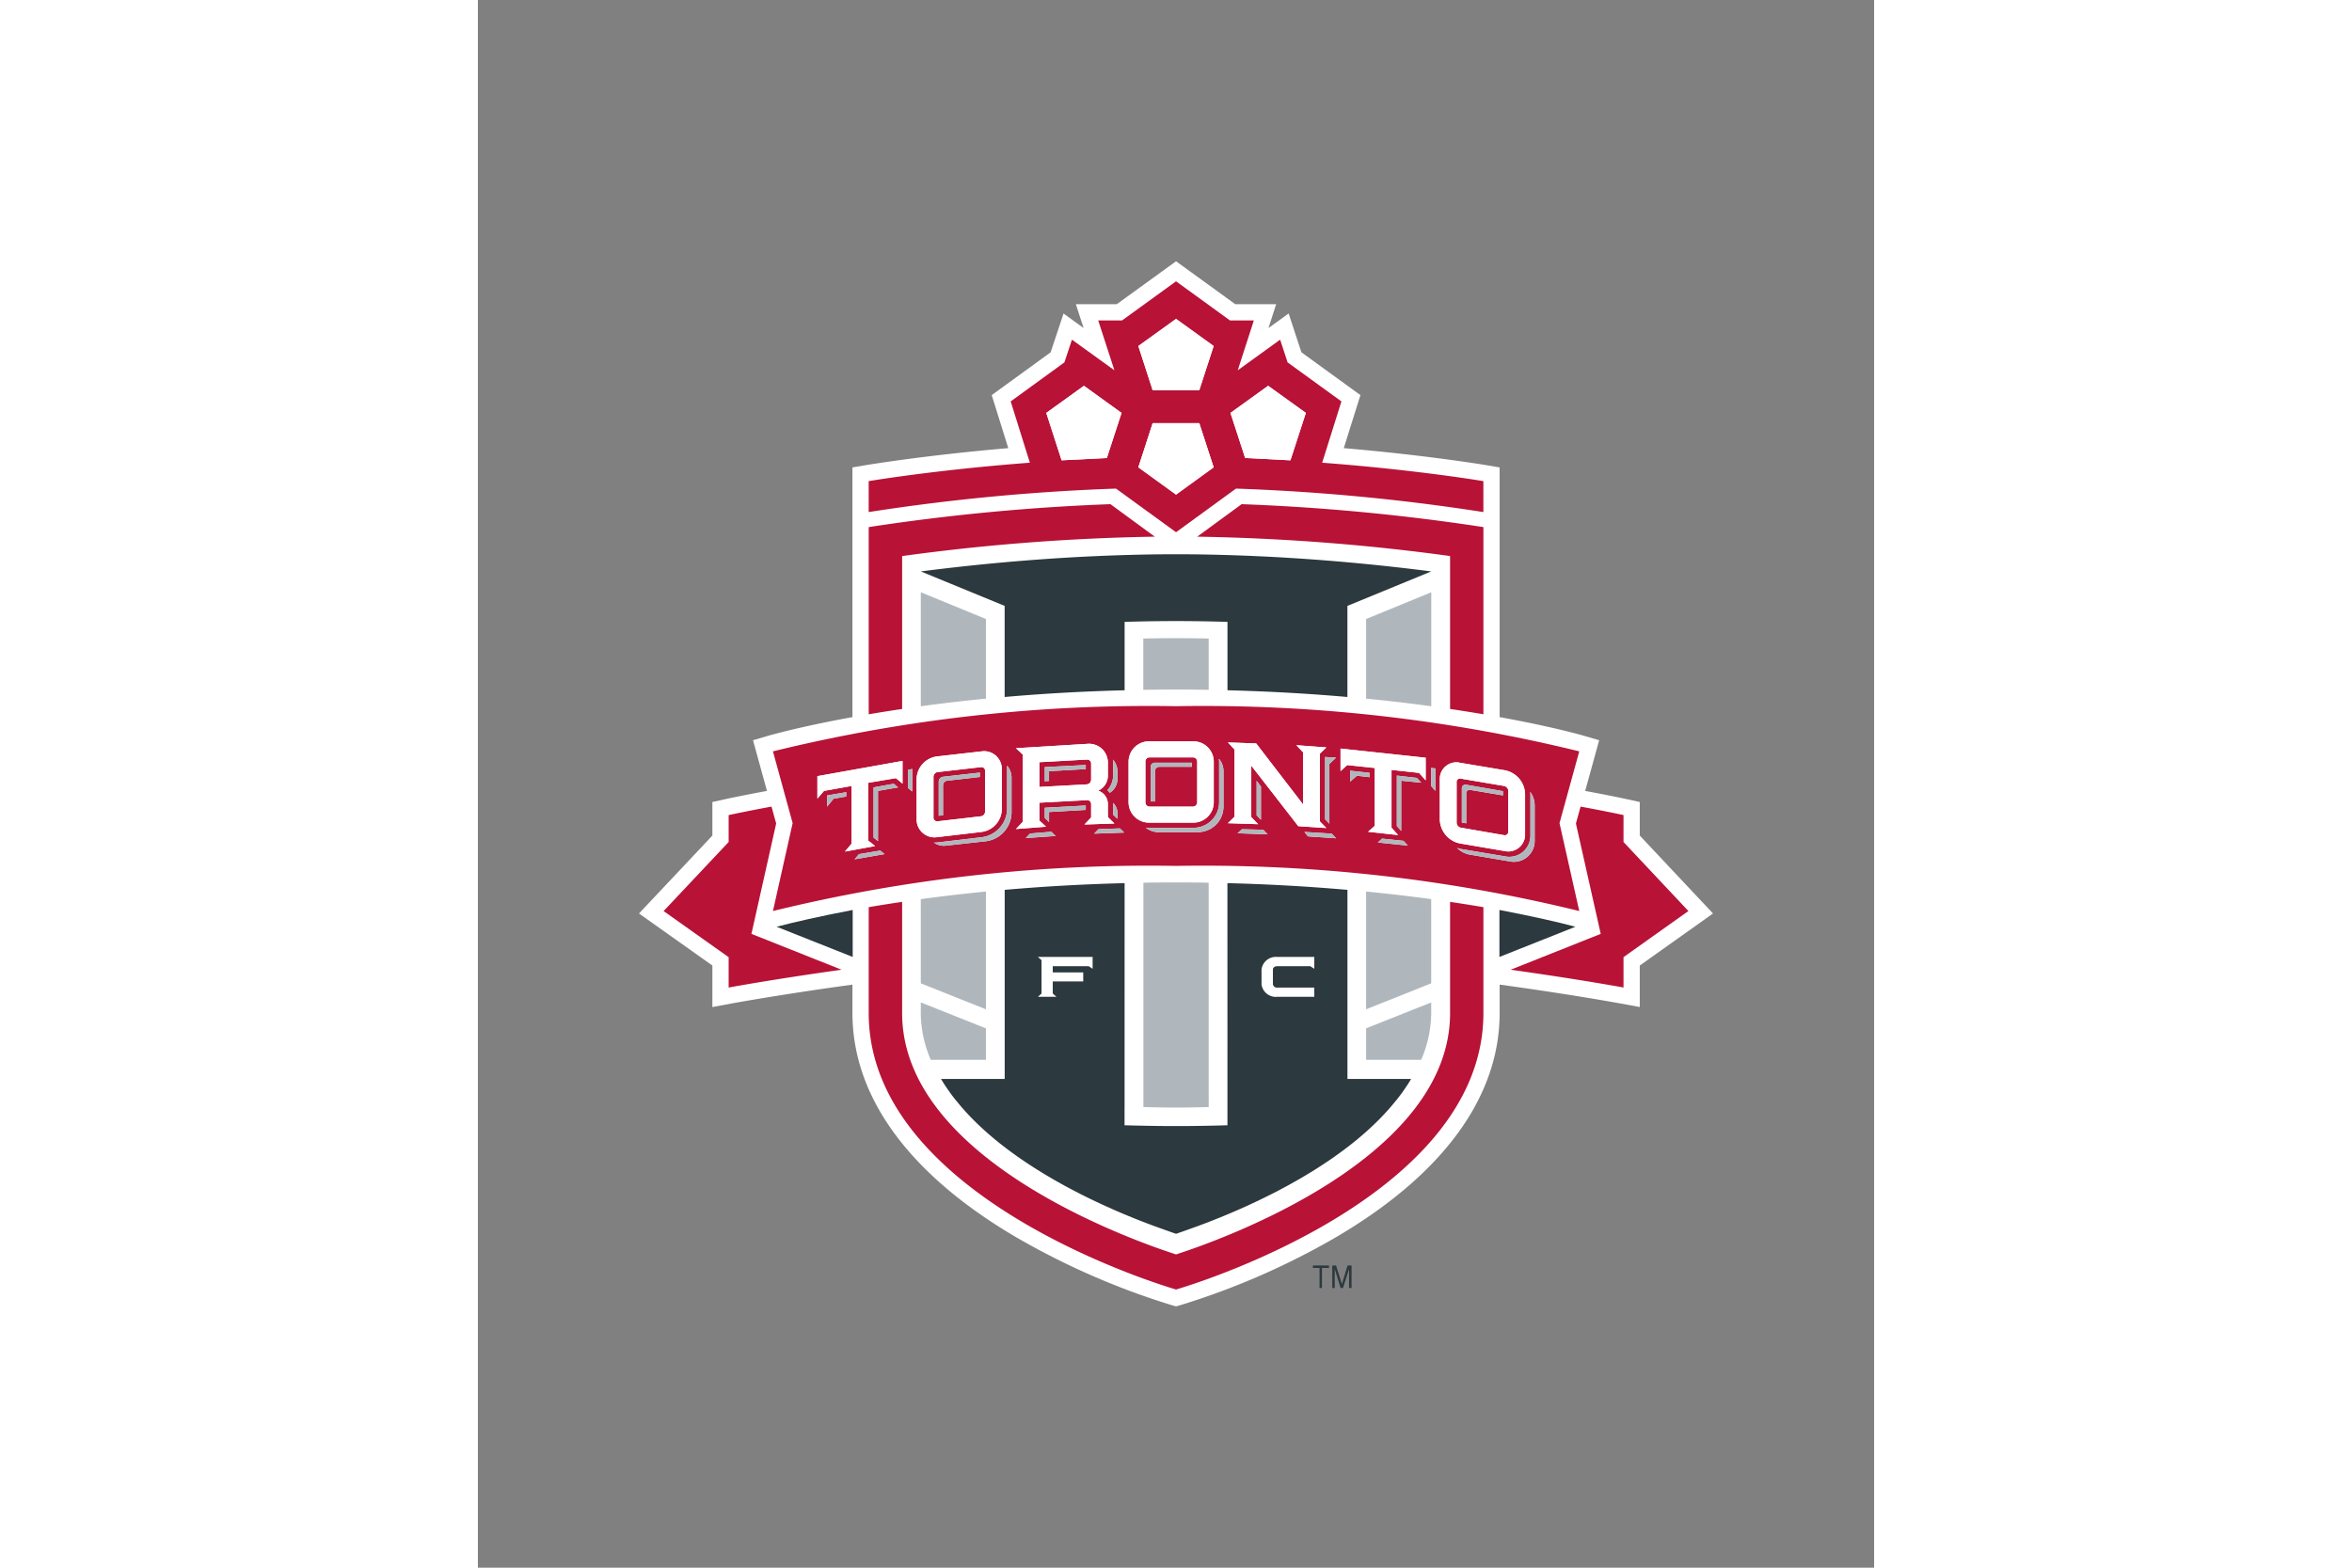 <svg xmlns="http://www.w3.org/2000/svg" height="800" width="1200" viewBox="-5.4 -8.759 46.799 52.556"><rect x="-5.4" y="-8.759" width="46.799" height="52.556" fill="#808080" stroke="none"/><path d="M33.544 19.253v-1.125l-.428-.094c-.022-.005-.536-.117-1.401-.278l.468-1.699-.515-.151c-.091-.026-1.079-.309-2.821-.624V6.911l-.453-.077c-.021-.003-1.971-.33-4.771-.569l.558-1.778-1.978-1.435-.428-1.302-.676.489.258-.801h-1.372L18.001 0l-1.985 1.438h-1.373l.259.8-.672-.486-.432 1.3-1.975 1.435.555 1.778c-2.798.238-4.748.566-4.769.569l-.454.077v8.371c-1.74.316-2.727.598-2.818.624l-.515.151.467 1.699c-.868.161-1.38.273-1.402.278l-.427.094v1.125L0 21.865l2.46 1.745v1.392l.644-.12c.015-.002 1.53-.281 3.761-.592l.29-.04v.956c0 2.788 1.873 5.372 5.418 7.472a24.922 24.922 0 005.279 2.316l.149.043.15-.043a24.922 24.922 0 005.279-2.316c3.544-2.1 5.417-4.684 5.417-7.472v-.957l.294.041c2.225.31 3.744.59 3.759.593l.644.118V23.61l2.455-1.745z" fill="#fff"/><path d="M28.84 21.747v1.575l2.547-1.012c-.571-.153-1.428-.349-2.547-.563M7.163 23.322v-1.575c-1.119.215-1.976.411-2.55.563z" fill="#2c393e"/><g fill="#b81237"><path d="M18.001 9.084l2.009-1.463a69.353 69.353 0 018.292.787v-1.037s-2.232-.378-5.403-.618l.645-2.055-1.804-1.308-.25-.762-1.421 1.027.54-1.672h-.801l-1.807-1.311-1.809 1.311h-.8l.543 1.672-1.423-1.027-.253.762-1.8 1.308.642 2.055c-3.17.24-5.402.618-5.402.618v1.037a69.376 69.376 0 018.29-.787zm3.087-4.909l1.264.909-.517 1.589-1.518-.078-.492-1.511zm-3.087-2.244l1.261.91-.482 1.481h-1.563l-.48-1.481zm-.784 3.497h1.563l.482 1.48-1.261.915-1.264-.915zm-3.052 1.245l-.514-1.589 1.263-.909 1.26.909-.492 1.511zm18.834 12.796v-.903s-.537-.118-1.439-.284l-.156.567.831 3.7-3.019 1.202c2.264.316 3.783.596 3.783.596v-1.018l2.175-1.546zm-28.401-.62l-.156-.567c-.904.167-1.437.285-1.437.285v.902l-2.18 2.315 2.18 1.546v1.018s1.516-.281 3.785-.597l-3.021-1.202z"/><path d="M4.49 21.783a52.918 52.918 0 0113.512-1.513 52.974 52.974 0 0113.514 1.513l-.662-2.947.662-2.406a52.941 52.941 0 00-13.514-1.514 52.886 52.886 0 00-13.512 1.514l.66 2.406zm1.814-3.499v-.376l.643-.109v.145l-.422.073zm.923 1.765l.145-.173.714-.12.147.118zm.784-2.294v1.685l-.148-.119v-1.683l.675-.122.147.122zm4.952 1.583l.145-.153.713-.06.146.142zm.782-.536l-.144-.143v-.338l1.374-.075v.147l-1.23.071zm6.317.374l.149-.136.714.018.146.154zm.785-.451l-.144-.149v-1.159l.144.193zm1.576.555l-.12-.149.918.058.143.155zm1.415-1.833v-.368l.647.071v.146l-.421-.049zm.926 2.039l.144-.131.716.075.147.159zm.784-2.072v1.684l-.146-.165v-1.69l.669.077.149.161zm4.474.823v1.182a.699.699 0 01-.856.697l-1.321-.225a.785.785 0 01-.424-.224c.035.012.066.021.101.032l1.496.25a.707.707 0 00.861-.709v-1.349a.385.385 0 00-.01-.108.775.775 0 01.153.454m-3.18-.865a.554.554 0 01.68-.56l1.496.251a.837.837 0 01.682.791v1.351a.563.563 0 01-.682.567l-1.496-.254a.842.842 0 01-.68-.801zm-.292-.387l.143.018v.752l-.143-.165zm-3.036-.649l2.854.307v.758l-.223-.249-.922-.101v1.938l.219.246-1.005-.11.224-.197v-1.941l-.925-.098-.222.203zm-.373.516v2.004l-.143-.147v-2.091l.366.025zm-3.402-.721l.947.033 1.573 2.046v-1.748l-.225-.238 1.005.074-.219.211v2.266l.219.225-.941-.063-1.576-2.029v1.725l.229.238-1.012-.033.221-.217v-2.254zm-.148.965v1.188a.856.856 0 01-.857.854h-1.323a.664.664 0 01-.422-.149.881.881 0 00.104.004h1.496a.858.858 0 00.857-.854v-1.366c0-.031-.006-.067-.006-.093a.633.633 0 01.151.416m-3.181-.323a.685.685 0 01.683-.68h1.496a.683.683 0 01.676.68v1.366a.684.684 0 01-.676.68h-1.496a.686.686 0 01-.683-.68zm-.145 2.38l-1.009.036.145-.15.719-.026zm-.372-.994a.484.484 0 01.146.349v.183l-.146-.136zm.146-1.04v.242a.549.549 0 01-.262.46c-.02-.031-.049-.062-.074-.093a.736.736 0 00.19-.485v-.438a.606.606 0 00-.005-.099.627.627 0 01.151.413m-3.403-.795l2.401-.147a.632.632 0 01.679.637v.447a.555.555 0 01-.323.486.478.478 0 01.323.457v.429l.22.216-1.003.033.222-.236v-.447a.129.129 0 00-.142-.133l-1.593.085v.597l.224.208-1.008.077.225-.238v-2.262zm-.149.995v1.174a.982.982 0 01-.856.95l-1.321.146a.587.587 0 01-.427-.1c.035 0 .071 0 .105-.003l1.498-.177a.974.974 0 00.853-.95v-1.355c0-.035 0-.067-.002-.096a.614.614 0 01.15.411m-3.181.033a.781.781 0 01.682-.752l1.498-.17a.593.593 0 01.675.595v1.356a.779.779 0 01-.675.75l-1.498.176a.6.6 0 01-.682-.605zm-.292-.301l.145-.031v.755l-.145-.12zm-3.034.21l2.853-.51v.761l-.22-.184-.928.155v1.938l.229.184-1.012.185.224-.265V17.59l-.923.165-.223.258z"/><path d="M27.186 21.476v3.73c0 4.847-7.562 7.564-9.185 8.089-1.627-.525-9.181-3.242-9.181-8.089v-3.73c-.398.058-.774.118-1.12.177v3.553c0 6.324 10.301 9.265 10.301 9.265s10.302-2.941 10.302-9.265v-3.553c-.346-.059-.72-.118-1.117-.177M8.82 15.009v-5.126a70.168 70.168 0 018.47-.65l-1.488-1.09a70.731 70.731 0 00-8.102.769v6.275c.347-.059.722-.119 1.12-.178m18.366 0c.397.059.771.118 1.117.177v-6.274a70.896 70.896 0 00-8.103-.769l-1.49 1.09a70.475 70.475 0 018.476.649zm-17.177 3.766l1.454-.169a.162.162 0 00.138-.158v-1.363a.122.122 0 00-.138-.127l-1.454.166a.161.161 0 00-.138.158v1.359a.124.124 0 00.138.134m.038-1.334a.166.166 0 01.141-.159l1.236-.14v.147l-1.089.125a.159.159 0 00-.144.157v1.004l-.144.013zm17.495 1.547l1.454.251a.116.116 0 00.141-.121v-1.364a.176.176 0 00-.141-.165l-1.454-.246a.11.11 0 00-.137.113v1.368a.178.178 0 00.137.164m.039-1.323a.118.118 0 01.14-.116l1.238.216v.142l-1.092-.184a.113.113 0 00-.139.111v1.008l-.147-.024zm-12.426-.285v-.54a.132.132 0 00-.143-.135l-1.592.088v.83l1.592-.087a.161.161 0 00.143-.156m-.18-.355l-1.231.07v.326l-.143.01v-.473l1.374-.071zm2.139 1.258h1.448a.146.146 0 00.148-.142v-1.373a.142.142 0 00-.148-.137h-1.448a.137.137 0 00-.14.137v1.373a.141.141 0 00.14.142m.037-1.336a.136.136 0 01.139-.136h1.239v.137h-1.091a.147.147 0 00-.145.146v1.016h-.142z"/></g><path d="M14.165 6.673l1.517-.077.492-1.512-1.26-.909-1.263.909zm3.836-4.741l-1.264.91.48 1.481h1.563l.482-1.481zm3.087 2.243l-1.263.909.492 1.511 1.518.078.517-1.589zm-3.871 1.253l-.48 1.48 1.264.915 1.261-.915-.482-1.48zM6.902 19.79l1.012-.185-.229-.184v-1.937l.928-.156.22.184v-.761l-2.853.51v.752l.223-.258.923-.165v1.935zm3.085-.483l1.499-.176a.779.779 0 00.675-.75v-1.355a.594.594 0 00-.675-.596l-1.499.171a.779.779 0 00-.682.751v1.35a.6.6 0 00.682.605m-.116-2.024a.161.161 0 01.139-.158l1.453-.166a.122.122 0 01.138.127v1.362a.163.163 0 01-.138.159l-1.453.168a.124.124 0 01-.139-.133zm2.765 1.751l1.008-.078-.224-.208v-.597l1.592-.085a.13.13 0 01.143.133v.447l-.222.236 1.003-.033-.22-.215v-.43a.476.476 0 00-.323-.456.557.557 0 00.323-.487v-.447a.631.631 0 00-.679-.636l-2.401.147.224.208v2.263zm.784-2.24l1.592-.088a.131.131 0 01.143.135v.539a.161.161 0 01-.143.157l-1.592.087zm3.673 2.026h1.497a.684.684 0 00.675-.68v-1.366a.683.683 0 00-.675-.68h-1.497a.685.685 0 00-.683.68v1.366a.686.686 0 00.683.68m-.119-2.051a.138.138 0 01.141-.137h1.448a.143.143 0 01.148.137v1.374a.146.146 0 01-.148.141h-1.448a.141.141 0 01-.141-.141zm3.549 1.865v-1.725l1.576 2.03.941.062-.219-.225V16.51l.219-.212-1.005-.074.225.239v1.747l-1.573-2.046-.947-.033.221.237v2.253l-.221.217 1.012.033zm3.915.492l1.004.11-.219-.247v-1.937l.923.1.222.25v-.758l-2.853-.308v.757l.222-.203.924.098v1.941zm3.084.392l1.496.255a.563.563 0 00.682-.567v-1.351a.835.835 0 00-.682-.791l-1.496-.251a.554.554 0 00-.68.56v1.344a.842.842 0 00.68.801m-.116-2.061a.111.111 0 01.137-.113l1.453.246a.176.176 0 01.141.165v1.364a.116.116 0 01-.141.121l-1.453-.251a.177.177 0 01-.137-.164z" fill="#fff"/><path d="M6.947 17.945v-.146l-.643.109v.376l.221-.267zm1.064 1.495v-1.685l.674-.117-.148-.122-.674.122v1.683zm1.147-2.42l-.145.031v.604l.145.12zm-.926 2.853l-.146-.117-.714.12-.145.173zm1.815-2.432v1.147l.144-.013v-1.004a.159.159 0 01.144-.157l1.089-.125v-.147l-1.236.14a.166.166 0 00-.141.159m2.291-.437v1.355a.973.973 0 01-.853.949l-1.498.177a.904.904 0 01-.105.004.593.593 0 00.428.1l1.32-.147a.981.981 0 00.857-.95v-1.173a.622.622 0 00-.15-.412c.001.03.001.062.001.097m3.7 1.686v-.183a.484.484 0 00-.146-.349v.396zm-1.064-.445l-1.375.075v.338l.144.143v-.338l1.231-.071zm-2.013 1.092l1.005-.072-.147-.141-.713.06zm2.74-1.61c.025.031.054.063.074.094a.548.548 0 00.262-.46v-.243a.627.627 0 00-.151-.413.516.516 0 01.006.099v.438a.737.737 0 01-.191.485m.563 1.425l-.145-.14-.719.025-.145.151zm-1.29-2.265l-1.375.071v.473l.144-.011v-.325l1.231-.07zm4.47-.115v1.366a.859.859 0 01-.856.854h-1.497a.704.704 0 01-.104-.005.662.662 0 00.423.15h1.322a.858.858 0 00.858-.855v-1.188a.633.633 0 00-.152-.415c0 .025.006.061.006.093m-2.152.321a.147.147 0 01.145-.146h1.091v-.136h-1.239a.135.135 0 00-.139.135v1.163h.142zm6.07 2.25l-.142-.155-.918-.058.12.149zm-.222-2.492l.222-.209-.366-.025v2.09l.144.147zm-3.08 2.324l1.009.036-.146-.154-.714-.017zm.642-.6l.144.149V17.61l-.144-.193zm3.782-1.427l-.647-.071v.368l.226-.199.421.049zm.917 1.783l.146.166v-1.684l.672.066-.149-.16-.669-.078zm1.291-1.929l-.143-.018v.605l.143.165zm-1.069 2.426l-.716-.075-.144.131 1.007.105zm4.244-1.646a.345.345 0 01.011.107v1.349a.709.709 0 01-.862.71l-1.496-.25c-.034-.012-.065-.021-.101-.032a.784.784 0 00.425.224l1.321.225a.699.699 0 00.855-.698v-1.182a.772.772 0 00-.153-.453m-2.14.051a.113.113 0 01.139-.111l1.092.184v-.142l-1.239-.216a.117.117 0 00-.139.116v1.153l.147.024zm-3.355-3.17c.787.077 1.516.164 2.184.255v-3.822l-2.184.897zm-12.742 0c-.787.077-1.516.164-2.184.255v-3.822l2.184.897zm7.465-2.016a56.4 56.4 0 00-1.095-.012c-.371 0-.735.005-1.097.012v1.72c.36-.006.724-.01 1.096-.01.372 0 .736.004 1.096.01zm5.277 8.482v3.948l2.181-.87v-2.824a58.235 58.235 0 00-2.181-.254m-12.742-0c-.787.077-1.516.164-2.184.255v2.824l2.184.87zm7.466 6.867h-.001v-7.163c-.359-.006-.722-.01-1.093-.01-.372 0-.736.004-1.095.01v7.521c.357.011.722.017 1.093.017s.735-.006 1.092-.016h.004zm-7.466-1.225v-1.055l-2.184-.869v.201a4.027 4.027 0 00.334 1.723zm14.588 0a4.026 4.026 0 00.335-1.723v-.201l-2.181.868v1.056z" fill="#b0b7bc"/><path d="M23.745 10.091c-1.199-.107-2.568-.199-4.026-.242-.561-.017-1.135-.027-1.718-.027-.584 0-1.157.01-1.72.027-1.256.037-2.447.11-3.52.199l-.018.001a72.345 72.345 0 00-3.296.349l2.809 1.155v3.054c1.219-.107 2.564-.188 4.021-.225v-2.293h.004a56.924 56.924 0 011.72-.027c.583 0 1.157.01 1.718.027l.002-.001v.001h.004v2.293c1.457.037 2.801.118 4.02.225v-3.054l2.809-1.155c-.748-.097-1.707-.208-2.809-.307m.001 17.322v-6.34a64.952 64.952 0 00-4.023-.225l.001 7.553v.564h-.006c-.562.017-1.135.027-1.718.027-.584 0-1.158-.011-1.72-.027h-.005v-.564h.001l.001-7.553c-1.457.037-2.801.118-4.019.225v6.34h-2.134c.035.058.07.115.108.175 0 0 .181.278.319.45.028.037.056.073.084.105h.001c1.857 2.326 5.398 3.768 6.922 4.304.167.061.32.115.444.157.124-.042.277-.096.444-.157 1.524-.536 5.065-1.978 6.922-4.304h.001c.028-.032.056-.068.084-.105.138-.172.319-.45.319-.45.038-.06.073-.117.108-.175z" fill="#2c393e"/><path d="M15.205 23.322H13.37l.122.107v1.12l-.122.11h.624l-.125-.11v-.407h1.021v-.301h-1.021v-.209h1.204l.132.087zm6.19.31H22.5l.135.087v-.397h-1.243a.484.484 0 00-.526.421v.497a.483.483 0 00.526.419h1.243v-.309h-1.24a.134.134 0 01-.147-.11v-.497c0-.066.064-.111.147-.111" fill="#fff"/><path d="M22.811 34.421h.081v-.673h.235v-.082h-.538v.082h.222zm.427-.755v.755h.082v-.637l.196.637h.081l.203-.637v.637h.084v-.755h-.133l-.191.622-.196-.622z" fill="#2c393e"/></svg>